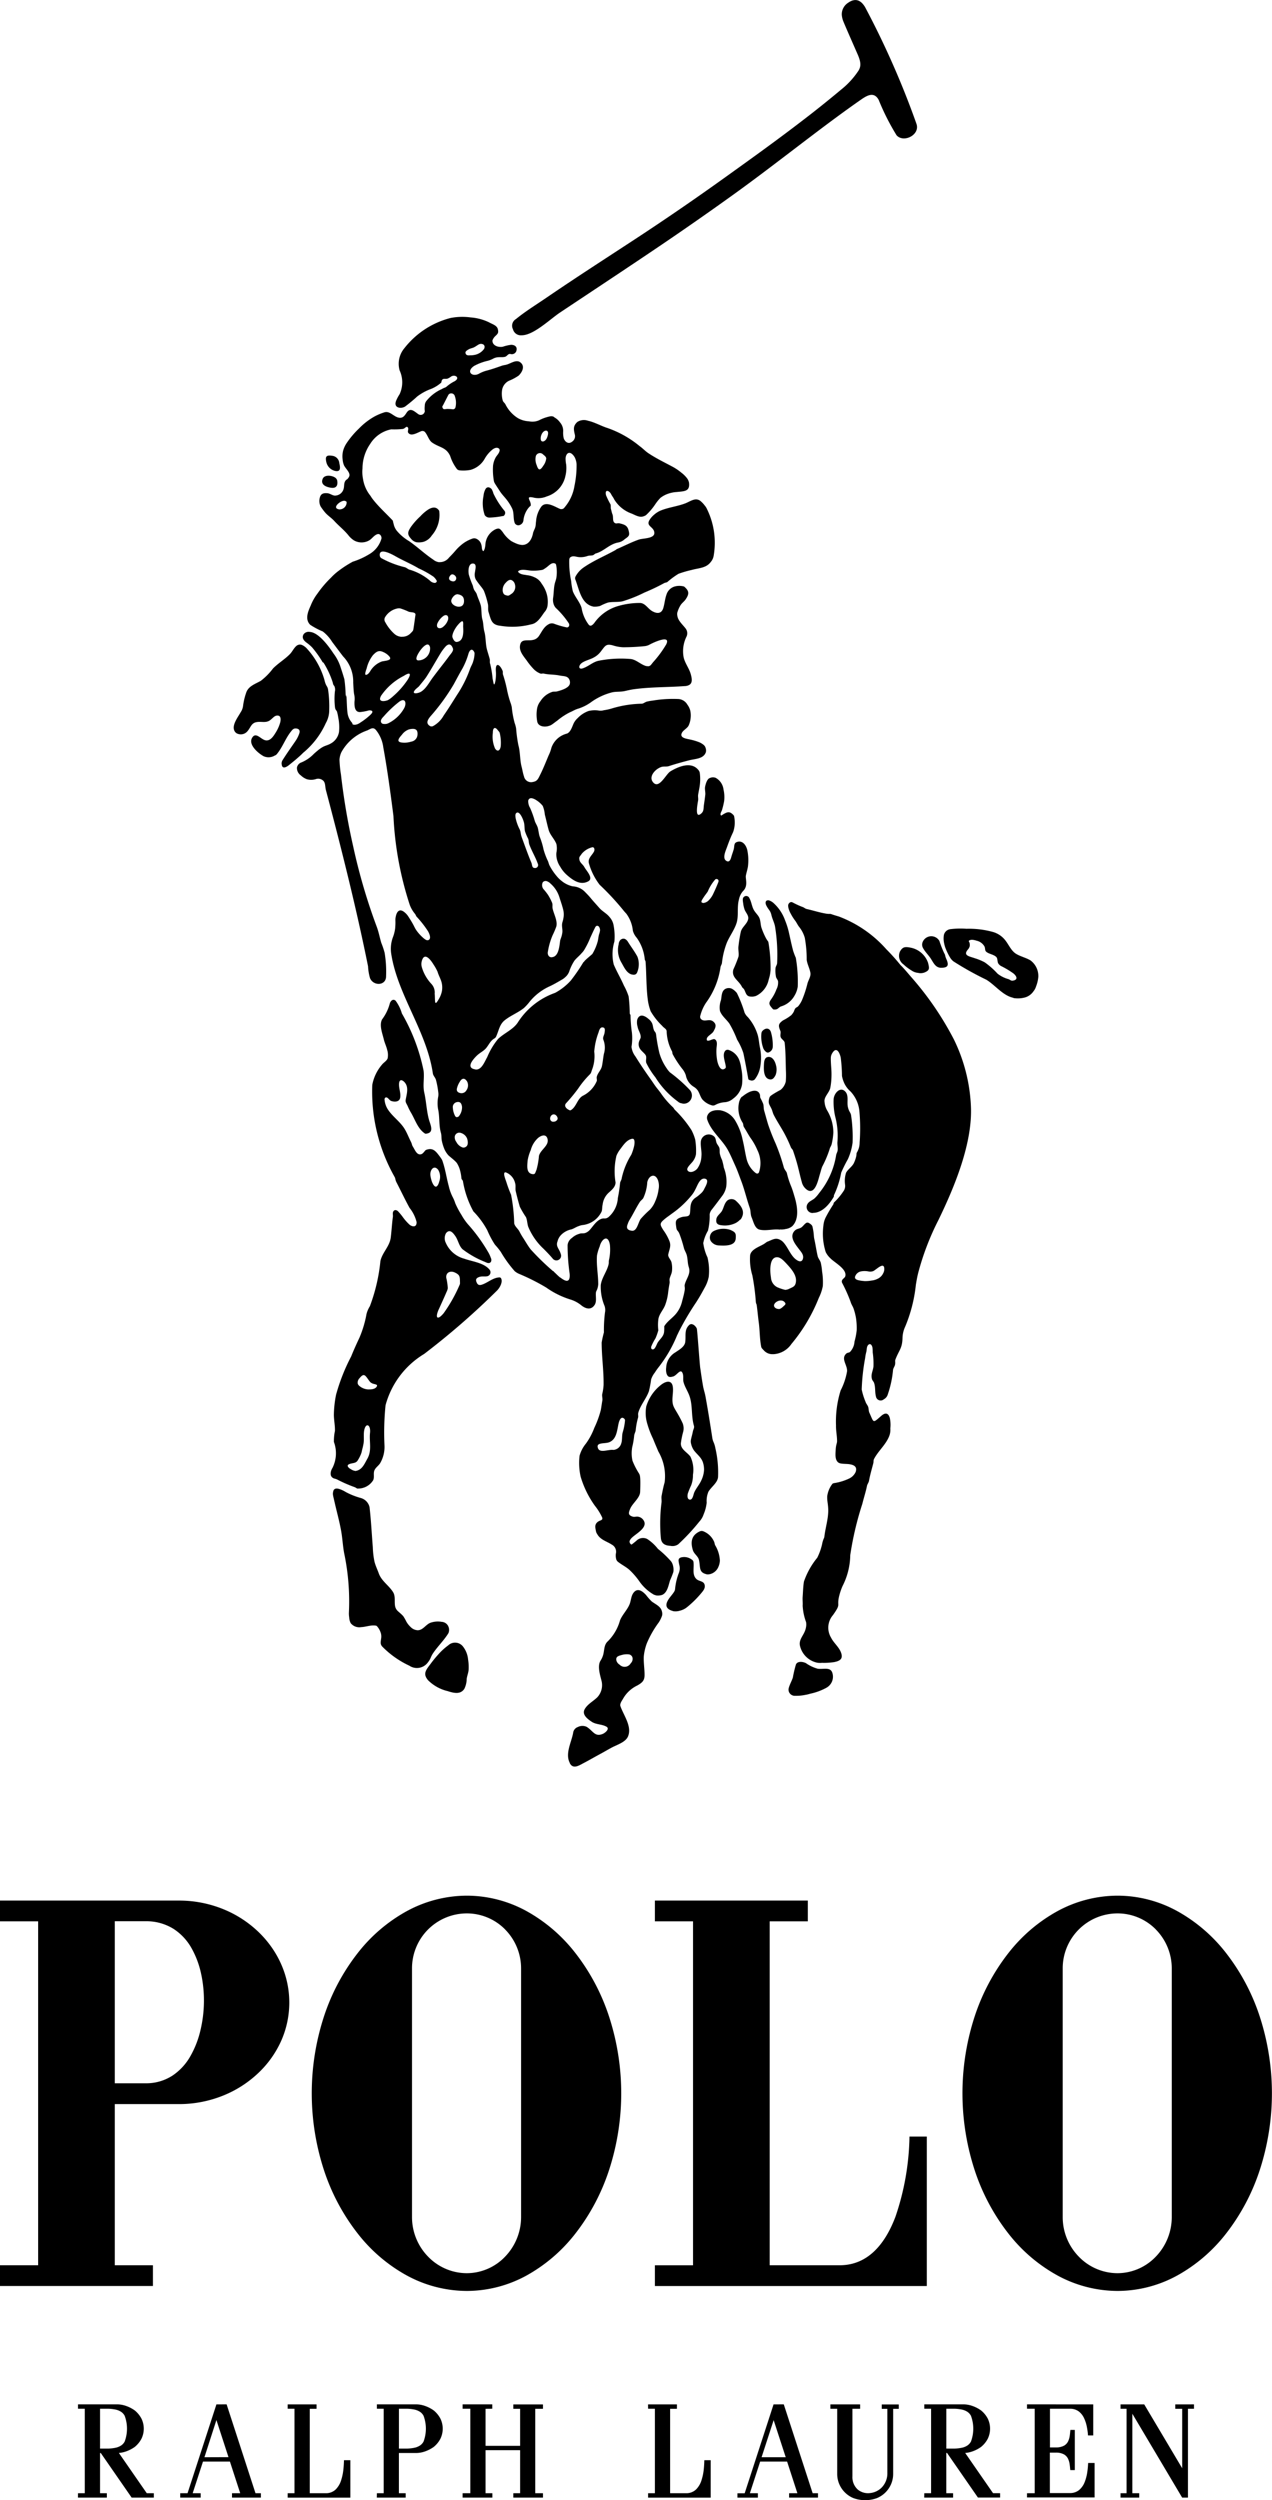 <svg id="Grupo_916" data-name="Grupo 916" xmlns="http://www.w3.org/2000/svg" xmlns:xlink="http://www.w3.org/1999/xlink" width="66.075" height="129.806" viewBox="0 0 66.075 129.806">
  <defs>
    <style>
      .cls-1 {
        fill: none;
      }

      .cls-2 {
        clip-path: url(#clip-path);
      }

      .cls-3 {
        fill-rule: evenodd;
      }
    </style>
    <clipPath id="clip-path">
      <rect id="Retângulo_297" data-name="Retângulo 297" class="cls-1" width="66.075" height="129.806"/>
    </clipPath>
  </defs>
  <path id="Caminho_639" data-name="Caminho 639" d="M215,454.989v.228h.359v3.088l-1.972-3.317h-1.23v.228h.313V459.6h-.313v.228h.971V459.6h-.359v-4.127l2.589,4.356h.3v-4.614h.313v-.228Z" transform="translate(-153.949 -330.154)"/>
  <g id="Grupo_915" data-name="Grupo 915">
    <g id="Grupo_914" data-name="Grupo 914" class="cls-2">
      <path id="Caminho_640" data-name="Caminho 640" class="cls-3" d="M14.768,459.6h.352v-4.386h-.352v-.228h2.039a1.426,1.426,0,0,1,.465.085,1.766,1.766,0,0,1,.447.233,1.376,1.376,0,0,1,.346.424,1.194,1.194,0,0,1,0,1.042,1.363,1.363,0,0,1-.346.424,1.751,1.751,0,0,1-.447.233,1.465,1.465,0,0,1-.381.082l0,0L18.34,459.6h.367v.228H17.555l-1.605-2.317h-.037V459.6h.353v.228h-1.5Zm1.145-4.386v2.069h.4a2.175,2.175,0,0,0,.4-.043.838.838,0,0,0,.291-.116.567.567,0,0,0,.189-.209,1.916,1.916,0,0,0,0-1.333.57.57,0,0,0-.189-.21.851.851,0,0,0-.291-.116,2.133,2.133,0,0,0-.4-.043Z" transform="translate(-10.716 -330.154)"/>
      <path id="Caminho_641" data-name="Caminho 641" class="cls-3" d="M174.993,459.6h.353v-4.386h-.353v-.228h2.04a1.422,1.422,0,0,1,.465.085,1.763,1.763,0,0,1,.447.233,1.369,1.369,0,0,1,.346.424,1.2,1.2,0,0,1,0,1.042,1.355,1.355,0,0,1-.346.424,1.748,1.748,0,0,1-.447.233,1.464,1.464,0,0,1-.381.082l0,0,1.447,2.088h.367v.228h-1.152l-1.605-2.317h-.038V459.6h.353v.228h-1.5Zm1.145-4.386v2.069h.4a2.176,2.176,0,0,0,.4-.043.838.838,0,0,0,.291-.116.567.567,0,0,0,.189-.209,1.92,1.92,0,0,0,0-1.333.569.569,0,0,0-.189-.21.851.851,0,0,0-.291-.116,2.134,2.134,0,0,0-.4-.043Z" transform="translate(-126.98 -330.154)"/>
      <path id="Caminho_642" data-name="Caminho 642" class="cls-3" d="M71.357,459.6h.353v-4.386h-.353v-.228H73.4a1.424,1.424,0,0,1,.465.085,1.773,1.773,0,0,1,.447.233,1.371,1.371,0,0,1,.345.424,1.194,1.194,0,0,1,0,1.042,1.358,1.358,0,0,1-.345.424,1.757,1.757,0,0,1-.447.233,1.426,1.426,0,0,1-.465.085H72.5V459.6h.353v.228h-1.5Zm1.145-4.386v2.069h.4a2.181,2.181,0,0,0,.4-.043.841.841,0,0,0,.291-.116.562.562,0,0,0,.189-.209,1.916,1.916,0,0,0,0-1.333.565.565,0,0,0-.189-.21.854.854,0,0,0-.291-.116,2.139,2.139,0,0,0-.4-.043Z" transform="translate(-51.779 -330.154)"/>
      <path id="Caminho_643" data-name="Caminho 643" class="cls-3" d="M122.692,454.989h1.5v.228h-.353V459.6h.829a.726.726,0,0,0,.523-.2,1.162,1.162,0,0,0,.28-.48,2.755,2.755,0,0,0,.116-.567c.02-.183.026-.35.03-.468h.329v1.945h-3.251V459.6h.353v-4.386h-.353Z" transform="translate(-89.029 -330.154)"/>
      <path id="Caminho_644" data-name="Caminho 644" class="cls-3" d="M54.467,454.989h1.5v.228h-.353V459.6h.829a.725.725,0,0,0,.523-.2,1.166,1.166,0,0,0,.28-.48,2.755,2.755,0,0,0,.116-.567c.02-.183.026-.35.03-.468h.33v1.945H54.467V459.6h.353v-4.386h-.353Z" transform="translate(-39.523 -330.154)"/>
      <path id="Caminho_645" data-name="Caminho 645" class="cls-3" d="M160.48,458.6v-3.381h.292v-.228h-.885v.228h.292v3.321a1.061,1.061,0,0,1-.283.753,1,1,0,0,1-.624.3.832.832,0,0,1-.624-.178.86.86,0,0,1-.284-.69v-3.509h.4v-.228H157.22v.228h.353V458.6a1.345,1.345,0,0,0,.107.526,1.367,1.367,0,0,0,.721.722,1.776,1.776,0,0,0,1.25,0,1.366,1.366,0,0,0,.722-.722,1.345,1.345,0,0,0,.107-.526" transform="translate(-114.084 -330.154)"/>
      <path id="Caminho_646" data-name="Caminho 646" class="cls-3" d="M197.891,454.989V456.6h-.271a3.57,3.57,0,0,0-.062-.454,1.862,1.862,0,0,0-.147-.45.922.922,0,0,0-.275-.345.741.741,0,0,0-.447-.137h-1.046v2.008h.31a.857.857,0,0,0,.418-.089.52.52,0,0,0,.214-.225.985.985,0,0,0,.086-.294c.015-.1.022-.2.034-.3h.229v2.086H196.7c-.011-.092-.018-.194-.034-.3a.98.98,0,0,0-.086-.294.519.519,0,0,0-.214-.225.85.85,0,0,0-.418-.089h-.31v2.1h1.046a.73.73,0,0,0,.485-.168,1.02,1.02,0,0,0,.28-.409,2.289,2.289,0,0,0,.133-.511c.026-.172.038-.338.045-.474h.335v1.789h-3.511V459.6h.4v-4.386h-.4v-.228Z" transform="translate(-141.102 -330.154)"/>
      <path id="Caminho_647" data-name="Caminho 647" class="cls-3" d="M88.792,455.217v1.922h1.795v-1.922h-.353v-.228h1.54v.228h-.4V459.6h.4v.228h-1.54V459.6h.353v-2.235H88.792V459.6h.353v.228H87.6V459.6H88v-4.386h-.4v-.228h1.54v.228Z" transform="translate(-63.569 -330.154)"/>
      <path id="Caminho_648" data-name="Caminho 648" class="cls-3" d="M141.492,454.989l-1.5,4.614h-.376v.228h1.062V459.6h-.416l.534-1.642h1.4l.534,1.642H142.3v.228h1.5V459.6h-.277l-1.5-4.614Zm-.622,2.743.627-1.927.627,1.927Z" transform="translate(-101.309 -330.154)"/>
      <path id="Caminho_649" data-name="Caminho 649" class="cls-3" d="M36,454.989,34.5,459.6H34.12v.228h1.063V459.6h-.416l.535-1.642h1.4l.534,1.642H36.81v.228h1.5V459.6H38.03l-1.5-4.614Zm-.622,2.743L36,455.8l.627,1.927Z" transform="translate(-24.758 -330.154)"/>
      <path id="Caminho_650" data-name="Caminho 650" class="cls-3" d="M59.189,17.408a.421.421,0,0,1-.444-.312.4.4,0,0,1,.155-.531c.489-.4,1.032-.732,1.556-1.09,1.526-1.043,3.082-2.043,4.629-3.056q2.37-1.553,4.673-3.206c1.368-.98,2.746-1.968,4.085-3,.654-.5,1.3-1.018,1.93-1.546a4.25,4.25,0,0,0,.921-1c.126-.208.142-.415-.041-.835-.245-.561-.582-1.32-.75-1.727a1.21,1.21,0,0,1-.078-.332.712.712,0,0,1,.332-.631c.392-.271.668-.119.876.224A44.644,44.644,0,0,1,79.7,6.417c.216.585-.663,1.02-1.029.607a12.272,12.272,0,0,1-.929-1.837c-.235-.434-.585-.247-.91-.02-.863.6-1.709,1.231-2.549,1.867-1.311.992-2.609,2-3.942,2.964q-2.289,1.649-4.642,3.224c-1.5,1.009-3.012,2.007-4.517,3.009-.508.338-1.371,1.184-1.993,1.177m6.972,65.414a.354.354,0,0,1-.15-.06,2.329,2.329,0,0,1-.689-.643,3.806,3.806,0,0,0-.537-.621c-.184-.16-.409-.266-.6-.421a.265.265,0,0,1-.082-.143.763.763,0,0,1-.014-.267.417.417,0,0,0-.211-.472c-.275-.178-.592-.248-.756-.544a.389.389,0,0,1-.069-.165c-.036-.185-.07-.328.077-.457.128-.112.3-.078.247-.246A2.991,2.991,0,0,0,63,78.178a5.041,5.041,0,0,1-.74-1.51,3.275,3.275,0,0,1-.057-1.083,1.714,1.714,0,0,1,.326-.629,3.388,3.388,0,0,0,.439-.818,5.088,5.088,0,0,0,.337-.92c.033-.163.051-.334.082-.5.021-.111-.026-.227-.006-.337a2.773,2.773,0,0,0,.071-.472c.011-.737-.1-1.472-.1-2.207a5.283,5.283,0,0,1,.117-.524,7.468,7.468,0,0,1,.054-1.025.675.675,0,0,0-.018-.344,2.573,2.573,0,0,1-.2-1.087c.049-.391.333-.719.411-1.1.013-.064,0-.131.014-.193a2.5,2.5,0,0,0,.052-.779c-.043-.325-.2-.468-.4-.224a.78.78,0,0,0-.131.286,2.36,2.36,0,0,0-.143.477c-.036.494.065.99.066,1.488a.907.907,0,0,1-.037.206c-.016.081-.076.15-.084.233-.02.207.05.454-.064.631-.168.261-.424.23-.676.04a1.662,1.662,0,0,0-.559-.31,4.445,4.445,0,0,1-1.284-.63,11.157,11.157,0,0,0-1.386-.7A.9.9,0,0,1,58.837,66a6.219,6.219,0,0,1-.723-1c-.194-.273-.277-.334-.325-.407a4.7,4.7,0,0,1-.377-.716,4.326,4.326,0,0,0-.723-.982,4.909,4.909,0,0,1-.544-1.576c-.018-.05-.068-.087-.078-.138a2.175,2.175,0,0,0-.1-.512,1.461,1.461,0,0,0-.136-.284c-.107-.143-.41-.358-.46-.424a1.289,1.289,0,0,1-.177-.273,2.336,2.336,0,0,1-.145-.461c-.029-.134-.008-.276-.046-.406-.115-.4-.058-.832-.15-1.243a1.794,1.794,0,0,1,0-.593.775.775,0,0,0,.008-.3,4.33,4.33,0,0,0-.116-.615c-.032-.122-.144-.217-.162-.34-.324-2.213-1.866-4.117-2.171-6.271a1.733,1.733,0,0,1,.112-.839,1.993,1.993,0,0,0,.1-.414c.037-.41-.007-.414.029-.6.043-.232.16-.44.4-.285a.91.91,0,0,1,.255.263c.333.511.293.536.423.723a2.21,2.21,0,0,0,.356.391c.083.07.178.147.264.111.142-.06.089-.262-.016-.454a5.4,5.4,0,0,0-.6-.766c-.033-.045-.045-.1-.081-.143a1.6,1.6,0,0,1-.274-.474,17.4,17.4,0,0,1-.844-4.608c-.156-1.22-.321-2.434-.527-3.559a1.8,1.8,0,0,0-.386-.908c-.155-.169-.265-.053-.458.03a2.43,2.43,0,0,0-1.332,1.125,1.074,1.074,0,0,0-.1.39,6.213,6.213,0,0,0,.077.774,34.454,34.454,0,0,0,.632,3.717,30.308,30.308,0,0,0,1.212,4.145c.119.31.162.58.252.879a4.179,4.179,0,0,1,.171.508,5.886,5.886,0,0,1,.076,1.214c.009.511-.665.528-.836.1a2.69,2.69,0,0,1-.1-.607c-.6-2.985-1.4-6.176-2.191-9.157-.048-.181-.011-.409-.178-.514a.379.379,0,0,0-.325-.057.8.8,0,0,1-.484.013.916.916,0,0,1-.316-.2.467.467,0,0,1-.2-.407.352.352,0,0,1,.243-.27,1.929,1.929,0,0,0,.636-.44c.069-.064.135-.119.207-.179a1.617,1.617,0,0,1,.269-.185c.125-.066.267-.095.389-.166A.845.845,0,0,0,49.709,38a2.5,2.5,0,0,0-.039-.74,2.57,2.57,0,0,0-.063-.3c-.027-.093-.085-.074-.109-.247a4.011,4.011,0,0,1-.006-.8.427.427,0,0,0-.014-.26c-.019-.084-.053-.013-.1-.235a4.53,4.53,0,0,0-.41-.907c-.107-.187-.085-.085-.114-.136a5.515,5.515,0,0,0-.543-.763,2.079,2.079,0,0,0-.3-.254c-.128-.1-.254-.239-.141-.429a.326.326,0,0,1,.322-.12c.488.029,1.04.835,1.232,1.123a2.357,2.357,0,0,1,.376.738c.094.282.139.429.188.6a7.332,7.332,0,0,1,.064.766c.036.337.024-.074.042.106s.022.663.06.9a.943.943,0,0,0,.22.471c.076.095-.024.106.157.118a.55.55,0,0,0,.273-.107,3.568,3.568,0,0,0,.516-.393c.064-.062.184-.174.083-.232a.284.284,0,0,0-.2,0,2.7,2.7,0,0,1-.391.07c-.289.019-.309-.3-.3-.545a1.074,1.074,0,0,0-.021-.392c-.022-.133-.035-.371-.045-.595a1.888,1.888,0,0,0-.525-1.357c-.193-.249-.378-.5-.569-.752a2.024,2.024,0,0,0-.489-.544,3.805,3.805,0,0,1-.652-.346c-.286-.288-.111-.691.031-1.008a2.584,2.584,0,0,1,.35-.617,5.581,5.581,0,0,1,.7-.821,2.9,2.9,0,0,1,.4-.358,5.569,5.569,0,0,1,.733-.472,3.838,3.838,0,0,0,.849-.385,1.367,1.367,0,0,0,.639-.813c.018-.123-.077-.271-.211-.23-.181.055-.284.251-.451.336a.792.792,0,0,1-.768-.014,1.179,1.179,0,0,1-.27-.242c-.221-.283-.514-.506-.758-.774-.143-.156-.33-.269-.467-.43a3.018,3.018,0,0,1-.233-.313.627.627,0,0,1-.047-.446c.053-.222.188-.261.4-.243.132.012.246.113.379.124a.471.471,0,0,0,.465-.368c.038-.16,0-.271.093-.408.054-.077.1-.042.187-.207.1-.2-.2-.422-.272-.609a.967.967,0,0,1-.063-.286,1.212,1.212,0,0,1,.024-.45,1.37,1.37,0,0,1,.174-.384,4.58,4.58,0,0,1,.649-.771,3.525,3.525,0,0,1,.819-.631,3,3,0,0,1,.494-.207.345.345,0,0,1,.184-.01c.207.052.359.242.568.283s.3-.086.41-.256c.192-.292.4-.069.6.069a.215.215,0,0,0,.337-.108c.026-.056-.018-.062.007-.325a.4.4,0,0,1,.083-.245,2.144,2.144,0,0,1,.812-.623c.119-.075.133-.049.225-.111a2.007,2.007,0,0,1,.366-.258c.414-.188.09-.422-.126-.272a.663.663,0,0,1-.187.106c-.086.025-.213-.022-.264.053-.069.1-.024.127-.064.16a1.853,1.853,0,0,1-.5.312,2.756,2.756,0,0,0-.739.4,7.952,7.952,0,0,1-.632.524c-.2.125-.639.086-.447-.339a2.12,2.12,0,0,1,.167-.306,1.471,1.471,0,0,0,0-1.233,1.259,1.259,0,0,1,.243-1.149,4.447,4.447,0,0,1,2.4-1.573,3.182,3.182,0,0,1,1.042-.03,2.645,2.645,0,0,1,.953.252c.173.1.419.159.465.363.041.181.008.226-.137.359a.568.568,0,0,0-.145.224c-.006.272.31.368.539.324a2.163,2.163,0,0,1,.43-.1c.183,0,.358.1.263.348a.248.248,0,0,1-.3.128c-.129-.021-.163.117-.277.147-.147.039-.307,0-.455.036-.171.038-.156.085-.424.167a2.81,2.81,0,0,0-.72.266c-.434.283-.138.587.224.421a1.748,1.748,0,0,1,.388-.165c.266-.066.557-.169.816-.26.127-.044.187-.027.344-.091.185-.075.427-.218.6-.1.278.186.14.5-.064.7a2.5,2.5,0,0,1-.489.264.621.621,0,0,0-.2.14.643.643,0,0,0-.172.333,1.331,1.331,0,0,0,.029.548c.02.085.1.129.142.207a1.78,1.78,0,0,0,.639.712,1.26,1.26,0,0,0,.584.171.874.874,0,0,0,.523-.052,2.135,2.135,0,0,1,.618-.213c.162.007.135.04.221.085a.9.9,0,0,1,.252.238.668.668,0,0,1,.164.451,1.33,1.33,0,0,0,.028.375c.077.206.26.318.441.17a.342.342,0,0,0,.139-.354c-.067-.28-.1-.457.126-.665a.629.629,0,0,1,.554-.064c.339.072.726.291,1.017.378a5.425,5.425,0,0,1,1.663.937c.167.117.3.269.474.381.417.275.86.485,1.3.724a2.743,2.743,0,0,1,.392.272,1.541,1.541,0,0,1,.267.253.578.578,0,0,1,.135.269c.058.465-.248.443-.639.486a1.651,1.651,0,0,0-.429.083,1.4,1.4,0,0,0-.415.22,2.375,2.375,0,0,0-.285.356,3.18,3.18,0,0,1-.467.543c-.272.169-.463.041-.741-.081a1.739,1.739,0,0,1-.91-.738c-.063-.131-.1-.153-.158-.267-.106-.206-.342-.276-.267.05a3.961,3.961,0,0,0,.234.476c.025.08,0,.171.025.251s.037.171.074.261c.063.152-.015.378.129.457.1.054.113-.014.266.022.238.057.381.114.443.354.069.265.033.3-.2.462a.671.671,0,0,1-.364.176c-.445.093-.715.447-1.136.565-.058.016-.095.075-.151.092-.089.027-.188.008-.275.038a1.064,1.064,0,0,1-.457.06c-.167-.017-.3-.09-.44.009-.056.039-.059.127-.059.194a4.828,4.828,0,0,0,.1,1.037,3.55,3.55,0,0,0,.088.536c.117.3.364.556.455.866a1.937,1.937,0,0,0,.377.876c.1.1.2,0,.283-.1a2.288,2.288,0,0,1,1.251-.882,4.047,4.047,0,0,1,1.125-.156c.265.01.4.285.614.415.267.16.511.155.6-.173.062-.216.08-.455.157-.67a.631.631,0,0,1,.416-.423.9.9,0,0,1,.411-.022c.1.015.106.03.176.1.2.2.144.365-.005.586-.077.114-.2.195-.269.31a1.535,1.535,0,0,0-.163.372.4.4,0,0,0,0,.165c.031.267.291.474.444.684a.412.412,0,0,1,.034.4,1.7,1.7,0,0,0-.146,1.1c.079.311.292.568.37.87.048.186.1.407-.06.528a.494.494,0,0,1-.26.074c-.879.065-1.764.043-2.637.163-.175.024-.328.063-.5.1-.22.046-.454.011-.67.072a3.216,3.216,0,0,0-1.021.475,2.362,2.362,0,0,1-.75.376c-.154.053-.238.115-.388.177a3.323,3.323,0,0,0-.639.419c-.313.228-.309.251-.5.3s-.482.017-.549-.215A1.853,1.853,0,0,1,60,36.773a.861.861,0,0,1,.173-.37,1.15,1.15,0,0,1,.617-.482c.081-.024.17,0,.251-.025.2-.052.577-.164.65-.366a.337.337,0,0,0-.013-.236c-.09-.214-.31-.179-.512-.222-.276-.058-.556-.039-.823-.1-.055-.013-.117.018-.169,0a.994.994,0,0,1-.385-.266,3.406,3.406,0,0,1-.322-.4c-.2-.275-.458-.55-.327-.9a.232.232,0,0,1,.175-.144c.152-.034.315,0,.467-.037a.478.478,0,0,0,.308-.2c.172-.252.262-.5.55-.637a.346.346,0,0,1,.219-.012,4.426,4.426,0,0,0,.687.2c.11,0,.15-.119.1-.213a4.41,4.41,0,0,0-.677-.8.556.556,0,0,1-.123-.236.735.735,0,0,1-.015-.291c.031-.212.032-.466.072-.677.026-.132.06-.2.091-.33a1.96,1.96,0,0,0,0-.658c-.006-.044-.022-.1-.063-.116-.179-.072-.309.108-.459.213-.169.119-.176.116-.252.128a2.436,2.436,0,0,1-.543.029c-.19-.015-.472-.091-.635.012-.03.018-.043.043-.012.076.118.123.284.117.447.151a1.124,1.124,0,0,1,.366.1.786.786,0,0,1,.393.342,1.691,1.691,0,0,1,.228.423,1.511,1.511,0,0,1,.083.661.645.645,0,0,1-.173.4c-.188.264-.369.578-.691.627a3.87,3.87,0,0,1-1.6.072c-.457-.048-.481-.31-.608-.717-.042-.134,0-.284-.034-.419a4.376,4.376,0,0,0-.2-.663c-.07-.159-.229-.3-.426-.6a.561.561,0,0,1-.046-.376c.024-.179.109-.452-.106-.456-.238-.005-.249.378-.213.569a4.234,4.234,0,0,0,.2.555c.026.076.03.126.059.2.038.1.129.177.159.28.06.2.143.35.2.555.059.22.025.522.087.741s.047.414.1.62c.09.319.055.651.148.978.048.169.084.276.132.45.023.085-.009.182.026.263a5,5,0,0,1,.125.763c.045.191.069.508.148.117a2.191,2.191,0,0,0,.021-.522c-.023-.48.216-.32.35,0,.026.062,0,.137.023.2a6.941,6.941,0,0,1,.2.747,5.187,5.187,0,0,0,.181.688,1.6,1.6,0,0,1,.073.249,4.951,4.951,0,0,0,.152.834,1.415,1.415,0,0,1,.075.285,7.356,7.356,0,0,0,.117.86c.1.35.075.776.168,1.122.042.158.068.344.124.5a.375.375,0,0,0,.463.287c.234-.041.274-.17.383-.387.159-.319.291-.655.43-.986a1.977,1.977,0,0,0,.147-.4,1.142,1.142,0,0,1,.784-.732c.2-.052.286-.34.364-.519a.91.91,0,0,1,.216-.291,1.474,1.474,0,0,1,.56-.368,1.364,1.364,0,0,1,.519-.027.629.629,0,0,0,.284-.015,2.723,2.723,0,0,0,.44-.1,5.693,5.693,0,0,1,1.539-.238c.092-.015.167-.09.259-.11a2.311,2.311,0,0,1,.3-.052,6.323,6.323,0,0,1,1.322-.082.577.577,0,0,1,.476.292.885.885,0,0,1,.148.3,1.177,1.177,0,0,1,.021.4,1.2,1.2,0,0,1-.1.378c-.083.175-.324.254-.374.441-.062.229.3.254.481.3a2.854,2.854,0,0,1,.465.144.9.9,0,0,1,.221.143.31.31,0,0,1,.086.146.381.381,0,0,1,.012.219c-.123.353-.555.337-.883.423-.348.091-.7.187-1.043.3-.126.039-.268,0-.394.045-.3.1-.655.481-.437.773.316.424.674-.4.914-.546.392-.238,1.068-.537,1.446-.083a.316.316,0,0,1,.08.152,2.421,2.421,0,0,1,0,.665c-.023.168-.056.305-.083.473-.016.095.012.193,0,.289s-.2.964.128.717c.182-.137.14-.26.173-.484.025-.17.049-.335.069-.509.017-.14-.036-.283-.01-.42s.1-.4.234-.45a.406.406,0,0,1,.316-.016.8.8,0,0,1,.408.609,1.751,1.751,0,0,1,.032.6,3.931,3.931,0,0,1-.1.426c-.019.1-.131.226-.07.311.024.033.078-.025.113-.046.2-.118.327-.178.506,0a.2.2,0,0,1,.071.1,1.686,1.686,0,0,1,.025.46,1.382,1.382,0,0,1-.057.291c-.029.118-.1.177-.34.848-.068.19-.244.559-.053.7.151.113.229-.014.273-.176.04-.145.082-.248.124-.392.06-.2-.013-.365.224-.413.266-.055.432.2.487.436a2.583,2.583,0,0,1,.041.783c-.014.182-.084.364-.116.547-.027.16.128.527-.139.789a.9.9,0,0,0-.215.424c-.12.427-.008.857-.129,1.242-.116.365-.365.682-.511,1.037A4.128,4.128,0,0,0,69.6,50c-.01.072-.06.136-.074.209a4.105,4.105,0,0,1-.753,1.853,2.18,2.18,0,0,0-.292.655.2.2,0,0,0,.008.164c.17.224.438-.016.648.148s.132.324.024.52c-.082.15-.361.247-.351.418.008.135.185.032.295,0,.043-.014.1-.032.138,0,.142.1.084.307.074.471a2.648,2.648,0,0,0,.032.6c.034.2.172.643.43.423a.1.1,0,0,0,.021-.086c-.026-.255-.219-.659,0-.846a.189.189,0,0,1,.171-.009.893.893,0,0,1,.552.589,1.957,1.957,0,0,1,.078.345,2.723,2.723,0,0,1,.044.843,1.126,1.126,0,0,1-.455.736.818.818,0,0,1-.2.132.8.8,0,0,1-.226.06,1.2,1.2,0,0,0-.521.148.225.225,0,0,1-.184.01,1.025,1.025,0,0,1-.475-.3c-.11-.14-.145-.327-.245-.473a.678.678,0,0,0-.2-.182.893.893,0,0,1-.415-.6,1.041,1.041,0,0,0-.2-.353,5.128,5.128,0,0,1-.483-.742c-.022-.044-.013-.1-.032-.143a2.355,2.355,0,0,1-.28-1.015c.01-.156-.138-.191-.236-.317a3.464,3.464,0,0,1-.593-.75,2.653,2.653,0,0,1-.152-.605c-.085-.651-.066-1.312-.115-1.966,0-.046-.038-.086-.043-.13a2.281,2.281,0,0,0-.417-1.118.946.946,0,0,1-.2-.364,1.788,1.788,0,0,0-.342-.89,2.608,2.608,0,0,1-.174-.2,13.949,13.949,0,0,0-1.211-1.3,3.271,3.271,0,0,1-.549-1.087.35.35,0,0,1-.01-.2c.046-.172.184-.278.266-.435.058-.112.009-.269-.123-.215a1.038,1.038,0,0,0-.506.321c-.112.162-.148.168-.133.291.023.187.174.249.263.41.109.2.5.584.192.743-.4.208-.772-.05-1.083-.319A1.636,1.636,0,0,1,61.2,45a1.131,1.131,0,0,1-.148-.3A1.058,1.058,0,0,1,61,44.273a1.085,1.085,0,0,0,0-.454c-.1-.261-.321-.455-.4-.724-.072-.248-.133-.546-.2-.8a1.557,1.557,0,0,0-.109-.454,1.316,1.316,0,0,0-.3-.274c-.174-.122-.4-.206-.454,0a.672.672,0,0,0,.1.385,5.054,5.054,0,0,1,.232.64c.034.136.128.252.165.388.044.162.05.331.11.487a3.9,3.9,0,0,1,.19.64,3.8,3.8,0,0,0,.2.544c.058.107.059.175.109.282a2.935,2.935,0,0,0,.364.544,1.6,1.6,0,0,0,.264.26,1.377,1.377,0,0,0,.58.282.944.944,0,0,1,.619.273c.116.119.213.215.319.344.136.166.288.327.429.489.171.2.39.291.549.494a.856.856,0,0,1,.2.4,3.073,3.073,0,0,1,.046.867,2.265,2.265,0,0,0-.034,1.189c.155.372.368.722.527,1.091a3.221,3.221,0,0,1,.246.564,7.913,7.913,0,0,1,.059.887c0,.033.037.06.041.094a6.826,6.826,0,0,0,.071.9,2.782,2.782,0,0,1-.021.741,1,1,0,0,0,.205.5c.247.4.514.795.787,1.177.091.127.181.267.274.395.052.072.182.222.28.366a4.34,4.34,0,0,0,.609.7c.039.038.06.095.1.134a5.887,5.887,0,0,1,.859,1.048,2.381,2.381,0,0,1,.195.494,3.489,3.489,0,0,1,.04.759.827.827,0,0,1-.128.322c-.086.153-.418.392-.3.534s.368.044.495-.106a1.158,1.158,0,0,0,.215-.636c.028-.259-.055-.522-.029-.78A.415.415,0,0,1,69.187,59c.1.087.087.206.131.328.033.095.116.171.147.269s.005.209.028.311a1.508,1.508,0,0,0,.113.319,3.175,3.175,0,0,1,.093.4,2.021,2.021,0,0,1,.124.983,1.116,1.116,0,0,1-.194.458c-.181.242-.363.486-.548.722a.517.517,0,0,0-.12.261,3.1,3.1,0,0,1-.088.846,2.032,2.032,0,0,0-.244.643,2.548,2.548,0,0,0,.18.656c.008.033.037.06.041.094a2.894,2.894,0,0,1,.064,1,1.836,1.836,0,0,1-.176.5c-.268.494-.316.567-.477.824a14.715,14.715,0,0,0-.894,1.514c-.038.079-.059.126-.1.207a6.919,6.919,0,0,1-.948,1.638,3.293,3.293,0,0,0-.207.293,1.116,1.116,0,0,0-.191.353,5.489,5.489,0,0,1-.113.607c-.135.387-.445.729-.554,1.124-.023.081.01.171-.011.253a3.63,3.63,0,0,0-.122.644c-.009.1-.072.192-.081.293a4.042,4.042,0,0,1-.081.509,1.236,1.236,0,0,0-.037.207,1.775,1.775,0,0,0,.031.584,3.786,3.786,0,0,0,.335.655c.044.087.095.095.063.962-.012.32-.395.583-.519.881-.094.228-.108.328.138.406.084.026.176-.013.264,0a.409.409,0,0,1,.29.182c.249.366-.34.672-.578.888-.065.059-.163.164-.143.257a.22.22,0,0,0,.072.111.041.041,0,0,0,.047,0c.082-.06.155-.123.226-.179a.486.486,0,0,1,.57-.1,2.32,2.32,0,0,1,.556.512,5.366,5.366,0,0,1,.685.652.618.618,0,0,1,.1.223.826.826,0,0,1,.017.327,4.536,4.536,0,0,1-.17.43c-.086.27-.138.636-.409.758a.7.7,0,0,1-.337.025M76.979,66.51a1.839,1.839,0,0,1-.221-.028c-.125-.019-.278-.065-.242-.2a.4.4,0,0,1,.291-.269,1.024,1.024,0,0,1,.409,0A.5.5,0,0,0,77.445,66c.163-.062.587-.535.589-.109a.467.467,0,0,1-.06.22.589.589,0,0,1-.222.247.906.906,0,0,1-.39.128,1.692,1.692,0,0,1-.383.026M53.7,35.778c.064-.065.146-.12.176-.161.053-.072.284-.34.371-.475.256-.4.486-.813.733-1.221a2.42,2.42,0,0,1,.261-.351c.121-.131.285-.189.385.1.041.119-.1.267-.175.364-.32.438-.453.584-.874,1.148-.181.243-.364.606-.64.749-.153.079-.525.138-.237-.156m4.77-4.85c-.174-.031-.225-.067-.26-.238a.545.545,0,0,1,.166-.438c.071-.077.168-.167.281-.136a.317.317,0,0,1,.187.22.443.443,0,0,1-.2.514c-.053.038-.114.088-.178.077M50.694,77.288c-.069,0-.122-.065-.187-.081a7.415,7.415,0,0,1-.911-.4c-.13-.053-.143-.028-.227-.09-.16-.119-.09-.364,0-.505a1.694,1.694,0,0,0,.074-1.348,2.567,2.567,0,0,1,.054-.572c.008-.281-.054-.559-.056-.839a5.7,5.7,0,0,1,.114-1.04,10,10,0,0,1,.785-1.989c.131-.327.28-.654.43-.973a5.671,5.671,0,0,0,.368-1.234,1.464,1.464,0,0,1,.174-.4,9.21,9.21,0,0,0,.547-2.347c.1-.449.479-.752.537-1.219.046-.367.061-.71.111-1.076.01-.071-.013-.146,0-.216.03-.152.169-.171.272-.065a3.3,3.3,0,0,1,.232.279,2.62,2.62,0,0,0,.368.418c.148.113.373.139.358-.148a1.915,1.915,0,0,0-.363-.729c-.238-.43-.447-.878-.673-1.314-.086-.165-.043-.185-.112-.307a9,9,0,0,1-1.153-4.765,2.24,2.24,0,0,1,.5-1.047c.087-.118.3-.228.306-.378a.9.9,0,0,0-.033-.4c-.042-.182-.129-.351-.172-.532-.075-.318-.252-.751-.089-1.048a2.4,2.4,0,0,0,.389-.788c.028-.143.168-.315.314-.175a2.075,2.075,0,0,1,.324.659A9.84,9.84,0,0,1,54.1,55.58c.051.377-.048.767.036,1.141.106.472.119.944.243,1.406.066.245.274.638-.074.72-.121.029-.13.007-.163-.017-.353-.246-.493-.733-.71-1.086a3.018,3.018,0,0,1-.161-.326c-.053-.113-.12-.19-.1-.311.046-.28.154-.588,0-.841-.1-.162-.3-.287-.339-.052-.039.256.1.522.054.779-.038.21-.261.23-.455.172-.11-.033-.163-.176-.265-.19-.052-.008-.1.057-.093.109a1.113,1.113,0,0,0,.158.493c.239.384.647.647.883,1.033.126.206.215.443.324.659.074.146.043.161.113.272.106.168.207.463.443.379.09-.032.189-.2.227-.214.293-.113.449-.012.628.216.234.3.22.313.257.425.134.407.193.834.306,1.246a2.391,2.391,0,0,0,.2.555,2,2,0,0,1,.138.33,4.273,4.273,0,0,0,.32.6,2.981,2.981,0,0,0,.328.477,8.69,8.69,0,0,1,1.047,1.435,1.57,1.57,0,0,1,.149.317.234.234,0,0,1,.009.2c-.07.109-.181.074-.292.019a4.943,4.943,0,0,1-1.184-.665c-.19-.176-.226-.467-.374-.68-.138-.2-.3-.381-.486-.155a.533.533,0,0,0-.012.5,1.455,1.455,0,0,0,.954.823c.429.154,1.024.209,1.32.572a.212.212,0,0,1-.106.338c-.133.033-.278-.007-.407.033s-.223.1-.176.243c.056.167.136.217.3.16.3-.1.581-.371.91-.373a.094.094,0,0,1,.078.049c.1.2-.076.5-.216.638a38.829,38.829,0,0,1-3.78,3.286,4.467,4.467,0,0,0-2.006,2.662,14.047,14.047,0,0,0-.055,2.1,1.675,1.675,0,0,1-.231.919c-.088.131-.227.215-.29.359-.073.166.012.365-.071.523a.914.914,0,0,1-.788.426m24.131,9.046a1.068,1.068,0,0,1-.253,0,1.164,1.164,0,0,1-.921-.906c-.049-.271.148-.472.251-.714a.985.985,0,0,0,.071-.244.729.729,0,0,0,0-.249,2.921,2.921,0,0,1-.177-.848c.011-.156-.012-.313,0-.469.019-.263.024-.523.066-.785a4,4,0,0,1,.691-1.238,3.039,3.039,0,0,0,.272-.8c.063-.228.094-.219.1-.306.051-.435.188-.859.2-1.3.007-.345-.067-.523-.053-.791a1.336,1.336,0,0,1,.239-.6c.043-.057.049-.063.115-.077a2.821,2.821,0,0,0,.785-.239.7.7,0,0,0,.334-.332c.1-.271-.07-.366-.285-.406s-.5,0-.62-.1c-.174-.142-.139-.432-.129-.644.012-.28.072-.338.072-.46,0-.273-.062-.543-.055-.815a5.424,5.424,0,0,1,.241-1.817,3.445,3.445,0,0,0,.333-.991c.026-.328-.342-.661-.032-.929.051-.045.14-.035.189-.083a.848.848,0,0,0,.23-.535,3.526,3.526,0,0,0,.114-.584,3.571,3.571,0,0,0-.032-.607,3.031,3.031,0,0,0-.123-.5c-.043-.134-.118-.219-.164-.376a7.969,7.969,0,0,0-.436-.975.171.171,0,0,1-.007-.136c.041-.088.149-.133.169-.213.1-.375-.567-.71-.777-.935a1.105,1.105,0,0,1-.239-.318,3.153,3.153,0,0,1-.121-1.368,1.16,1.16,0,0,1,.122-.439,7.507,7.507,0,0,1,.386-.658c.022-.034.019-.083.045-.113a3.354,3.354,0,0,0,.517-.626.476.476,0,0,0,.056-.3,1.379,1.379,0,0,1,.052-.617c.1-.184.3-.3.4-.49a1.733,1.733,0,0,0,.126-.355c.03-.131,0-.139.037-.207a.994.994,0,0,0,.141-.512,10,10,0,0,0-.015-1.664,1.74,1.74,0,0,0-.451-.984,1.321,1.321,0,0,1-.308-.387,1.6,1.6,0,0,1-.143-.426,7.972,7.972,0,0,0-.066-.959c-.061-.265-.227-.6-.452-.2a.477.477,0,0,0-.061.219c-.007.3.04.592.035.888a3.7,3.7,0,0,1-.061.665c-.052.259-.342.475-.3.733a1.031,1.031,0,0,0,.145.461,2.235,2.235,0,0,1,.312,1.13,3.367,3.367,0,0,1-.088.606c-.02.091-.089.167-.106.258a5.6,5.6,0,0,1-.385.91c-.054.138-.079.261-.123.4-.075.239-.229,1.057-.64.818a.69.69,0,0,1-.3-.431c-.1-.353-.169-.707-.272-1.056-.056-.191-.11-.356-.173-.544-.038-.115-.08-.094-.132-.222a6.975,6.975,0,0,0-.351-.739c-.167-.3-.372-.61-.53-.922-.049-.1-.067-.209-.112-.307-.093-.2-.176-.267-.134-.478.035-.178.07-.175.146-.238a5.039,5.039,0,0,1,.458-.268.778.778,0,0,0,.272-.441,4.568,4.568,0,0,0,.005-.578c-.014-.474-.012-.951-.063-1.424-.013-.119-.171-.186-.209-.3s.025-.224-.017-.324c-.119-.283-.1-.369.145-.545a2.3,2.3,0,0,0,.425-.269c.177-.2.128-.234.206-.347.037-.053.112-.067.154-.117a1.407,1.407,0,0,0,.189-.3,5.614,5.614,0,0,0,.291-.882c.052-.185.185-.366.151-.558-.041-.227-.16-.436-.191-.663a6.233,6.233,0,0,0-.1-1.15,1.612,1.612,0,0,0-.281-.55c-.084-.1-.134-.222-.21-.326a2.478,2.478,0,0,1-.234-.366,1.187,1.187,0,0,1-.126-.313c-.021-.126-.026-.191.072-.274a.141.141,0,0,1,.138-.01,4.51,4.51,0,0,0,.518.238c.079.022.142.091.223.108.328.073.653.18.986.237.2.035.21,0,.3.032.147.052.245.078.391.123a6.231,6.231,0,0,1,2.461,1.7,10.317,10.317,0,0,1,.719.8c.05.062.068.046.52.582a16.1,16.1,0,0,1,2.266,3.292,8.737,8.737,0,0,1,.885,3.428c.108,1.936-.85,4.236-1.688,5.959a13.645,13.645,0,0,0-1.056,2.771c-.055.231-.073.351-.113.583a7.651,7.651,0,0,1-.558,2.182,1.481,1.481,0,0,0-.137.6c-.015.526-.181.613-.363,1.09-.04.1,0,.111-.022.266-.016.1-.092.183-.106.283a5.356,5.356,0,0,1-.271,1.267.419.419,0,0,1-.214.264.246.246,0,0,1-.4-.137c-.067-.238-.019-.481-.1-.717-.023-.069-.085-.119-.106-.187-.077-.246.042-.415.073-.657a4.056,4.056,0,0,0-.039-.744,1.953,1.953,0,0,0-.013-.247c-.025-.133-.121-.251-.229-.126-.075.087-.062.222-.086.335a2.272,2.272,0,0,0-.065.34,10.819,10.819,0,0,0-.178,1.629,3.467,3.467,0,0,0,.2.639c.027.092.1.165.134.257s.021.213.065.309c.242.532.162.559.615.164.155-.135.349-.219.445.105a1.639,1.639,0,0,1,.028.544.907.907,0,0,1-.073.437c-.179.422-.54.722-.758,1.122-.067.123-.024.137-.058.268-.076.293-.164.59-.218.889-.016.1-.087.175-.106.27-.059.3-.167.626-.24.927a16.51,16.51,0,0,0-.629,2.667,3.637,3.637,0,0,1-.4,1.605,3.211,3.211,0,0,0-.16.457c-.175.656.122.4-.338,1.052a1,1,0,0,0-.1,1.168c.13.264.381.46.5.731.148.349,0,.477-.348.543a3.905,3.905,0,0,1-.588.038M72.272,70.306a.594.594,0,0,1-.5-.2c-.086-.09-.12-.12-.133-.186-.083-.417-.069-.835-.126-1.256-.041-.3-.065-.6-.107-.9-.011-.075-.036-.069-.046-.175a11.472,11.472,0,0,0-.181-1.376,2.861,2.861,0,0,1-.115-1.043c.048-.291.423-.42.672-.558.161-.089.146-.117.257-.158.218-.081.384-.206.612-.092a.592.592,0,0,1,.16.111c.272.275.4.744.728.952.154.1.285.086.32-.1s-.1-.325-.215-.476c-.16-.214-.433-.535-.309-.82a.423.423,0,0,1,.149-.179c.081-.056.191-.06.274-.114.1-.065.162-.177.263-.241a.13.13,0,0,1,.124-.007c.089.048.185.111.207.21.093.437.047.445.1.668.062.285.1.562.165.845.028.126.131.227.163.352A2.917,2.917,0,0,1,74.8,66a3.515,3.515,0,0,1,.04.771,2.3,2.3,0,0,1-.208.613,8.732,8.732,0,0,1-1.423,2.394,1.213,1.213,0,0,1-.942.531m.618-3.34a2.336,2.336,0,0,1-.419-.141.6.6,0,0,1-.319-.492c-.047-.277-.1-.977.249-1.056.214-.048.4.164.548.319.235.255.542.585.5.945-.029.244-.139.27-.357.371a.492.492,0,0,1-.2.054m-.345.992c-.155,0-.31-.131-.2-.283.122-.168.442-.243.553-.011.015.031-.011.074-.038.1-.094.08-.191.2-.314.2m1.781-4.989a.31.31,0,0,1-.259-.5c.087-.12.245-.167.355-.268a1.784,1.784,0,0,0,.23-.268,4.134,4.134,0,0,0,.88-1.956c.012-.093.073-.176.082-.269.015-.148-.028-.3-.011-.444a3.89,3.89,0,0,0-.117-1.3,3.378,3.378,0,0,1-.083-.889c.01-.32.349-.7.615-.4.185.212.063.529.128.8s.145.263.168.448a7.631,7.631,0,0,1,.074,1.395,3.069,3.069,0,0,1-.243.855,7.184,7.184,0,0,0-.348.7,4.715,4.715,0,0,1-.372,1.162c-.016.028,0,.069-.019.1-.226.389-.608.835-1.08.826m-1.709.872c-.354-.046-.714.08-1.059,0-.254-.058-.32-.419-.413-.634-.069-.16-.041-.335-.1-.5-.158-.454-.264-.922-.433-1.372-.109-.287-.206-.57-.334-.848-.114-.251-.22-.506-.352-.751-.3-.566-.869-.973-1.082-1.591a.323.323,0,0,1-.01-.192c.089-.292.425-.337.688-.307a1.127,1.127,0,0,1,.781.554,3.168,3.168,0,0,1,.377.99c.085.34.125.671.21,1.011a1.331,1.331,0,0,0,.435.677c.078.065.149.08.2-.01a1.515,1.515,0,0,0-.081-1.153,3.244,3.244,0,0,0-.371-.654c-.115-.178-.217-.368-.33-.548-.039-.063-.025-.148-.06-.213a1.392,1.392,0,0,1-.179-1.121c.087-.243.131-.227.181-.266a1.668,1.668,0,0,1,.329-.212c.205-.093.461-.131.553.109.024.063.007.139.035.2a2.737,2.737,0,0,1,.149.317c.023.106.012.218.041.323.07.244.133.48.206.722a10.554,10.554,0,0,0,.389.99,10.132,10.132,0,0,1,.427,1.24c.033.125.145.23.16.3a4.28,4.28,0,0,0,.23.709c.08.206.111.325.173.532.143.481.255,1.151-.128,1.524a.694.694,0,0,1-.344.142.826.826,0,0,1-.287.021m-3.006-.214c-.237-.016-.336-.1-.3-.323.027-.175.2-.272.291-.424.1-.181.123-.4.283-.543a.349.349,0,0,1,.421,0c.249.22.488.511.345.844-.07.164-.1.146-.127.171a.855.855,0,0,1-.219.161,1.272,1.272,0,0,1-.692.116m-.174,1.043a.527.527,0,0,1-.417-.229.354.354,0,0,1-.038-.266.362.362,0,0,1,.214-.263,1.122,1.122,0,0,1,.839-.048c.261.117.305.166.278.46-.036.393-.579.359-.876.346m15.3-12.857c-.543-.109-.949-.666-1.409-.941a16.15,16.15,0,0,1-1.7-.948.706.706,0,0,1-.182-.209,2.824,2.824,0,0,1-.215-.434A1.31,1.31,0,0,1,81.148,49a1.146,1.146,0,0,1-.023-.435.391.391,0,0,1,.336-.323,4.28,4.28,0,0,1,.839-.021,4.65,4.65,0,0,1,1.385.168,1.248,1.248,0,0,1,.614.406c.195.235.318.568.582.728.234.141.512.2.745.339a1.01,1.01,0,0,1,.409.853,1.772,1.772,0,0,1-.118.5.736.736,0,0,1-.132.25.811.811,0,0,1-.407.311,1.418,1.418,0,0,1-.637.041m-.047-.9c-.073.01-.137-.053-.2-.078a1.62,1.62,0,0,1-.577-.286,4.209,4.209,0,0,0-.666-.589,2.844,2.844,0,0,0-.516-.213c-.277-.1-.628-.134-.36-.451a.416.416,0,0,0,.094-.167.438.438,0,0,0-.01-.188c-.01-.047-.062-.078-.022-.108.1-.078.263-.037.4.006a.616.616,0,0,1,.407.31c.046.132,0,.206.114.284.145.1.344.119.477.235.1.084.057.232.116.345a.418.418,0,0,0,.133.131,4.589,4.589,0,0,1,.668.4c.168.145.238.327-.049.368m-3.715-.67c-.281,0-.385-.229-.524-.452-.129-.206-.318-.374-.428-.591a.35.35,0,0,1-.015-.28.484.484,0,0,1,.874-.07,5.63,5.63,0,0,0,.249.634c.071.111.033.128.114.309.149.333.071.45-.27.449M64.932,50.6c-.287-.07-.412-.382-.558-.631a1.3,1.3,0,0,1-.154-.413,1.261,1.261,0,0,1,.014-.526.376.376,0,0,1,.093-.232c.154-.123.291-.056.39.1.159.256.354.51.494.776a1.1,1.1,0,0,1-.017.815c-.048.114-.142.136-.262.107m2.614,6.692a.37.37,0,0,1-.239-.1,4.475,4.475,0,0,1-1.164-1.254,4.142,4.142,0,0,1-.471-.742c-.054-.163.052-.3-.057-.44s-.276-.235-.325-.418a.446.446,0,0,1-.01-.2c.026-.138.105-.218.1-.294,0-.192-.13-.342-.16-.529a.763.763,0,0,1-.02-.375c.117-.326.385-.21.586-.033a.609.609,0,0,1,.194.245c.04.111.044.234.091.344.038.089.08.073.107.211a8.853,8.853,0,0,0,.171.965,2.7,2.7,0,0,0,.381.8,1.31,1.31,0,0,0,.167.208,7.756,7.756,0,0,1,1.021.9.43.43,0,0,1-.15.7.44.44,0,0,1-.228.019m3.531-1.208c-.078-.023-.1-.034-.108-.1-.077-.438-.157-.868-.25-1.31a3.231,3.231,0,0,0-.326-.7,5.564,5.564,0,0,0-.4-.832c-.158-.224-.4-.4-.491-.66a1.116,1.116,0,0,1,.054-.559c.043-.235.026-.5.262-.6a.383.383,0,0,1,.308.01.836.836,0,0,1,.208.166.286.286,0,0,1,.058.075,6.434,6.434,0,0,1,.39,1,.73.73,0,0,0,.171.233,2.534,2.534,0,0,1,.517.946c.052.2.064.386.1.584a2.6,2.6,0,0,1,.038.964,1.464,1.464,0,0,1-.3.741.222.222,0,0,1-.228.043m.85-1.452a.485.485,0,0,1-.167-.188,1.742,1.742,0,0,1-.108-.786.224.224,0,0,1,.067-.15c.182-.176.378-.129.436.1a2.415,2.415,0,0,1,.088.744.318.318,0,0,1-.17.265.146.146,0,0,1-.145.015m.134,1.4c-.3-.072-.291-.511-.277-.781.008-.157.034-.348.2-.376.223-.038.367.182.425.427a.815.815,0,0,1-.021.512c-.083.157-.164.258-.329.218m.242-3.62a.124.124,0,0,1-.071-.046c-.164-.189-.233-.271-.063-.5a2.17,2.17,0,0,0,.264-.5.756.756,0,0,0,.086-.422c-.016-.085-.092-.151-.108-.235a1.691,1.691,0,0,1-.024-.447c.007-.089.076-.167.083-.257a9.074,9.074,0,0,0-.1-1.855c-.03-.231-.152-.435-.2-.663a.793.793,0,0,0-.056-.153c-.027-.058-.085-.125-.133-.2-.079-.123-.166-.281-.063-.374a.168.168,0,0,1,.15-.01.677.677,0,0,1,.24.153,2.21,2.21,0,0,1,.576.879,3.959,3.959,0,0,1,.2.638c.072.317.134.623.218.939a3.62,3.62,0,0,0,.139.365,7.27,7.27,0,0,1,.1,1.5,1.246,1.246,0,0,1-.169.468,1.18,1.18,0,0,1-.695.555c-.1.037-.145.116-.221.144a.327.327,0,0,1-.156.016m-1.214-.669c-.222-.016-.232-.184-.327-.367-.028-.053-.089-.084-.116-.138-.171-.347-.561-.482-.445-.906a7.123,7.123,0,0,0,.266-.663c.031-.182-.027-.37,0-.553a7.3,7.3,0,0,1,.118-.728c.056-.254.336-.416.385-.67.035-.179-.11-.313-.182-.48a1.551,1.551,0,0,1-.078-.338c-.019-.122-.046-.267.035-.33a.176.176,0,0,1,.287.062c.108.188.123.412.224.6s.252.288.314.477c.052.16.041.329.1.488a3.7,3.7,0,0,0,.219.505c.092.17.119.158.132.221a8,8,0,0,1,.112,1.441,1.967,1.967,0,0,1-.095.486,1.22,1.22,0,0,1-.656.856.608.608,0,0,1-.288.035M79.8,50.511a.69.69,0,0,1-.344-.119,2.46,2.46,0,0,1-.427-.323.54.54,0,0,1-.182-.666c.141-.252.271-.257.56-.2a1.2,1.2,0,0,1,.9.787c.07.287.093.384-.182.5a.575.575,0,0,1-.325.024M66.9,80.257c-.266-.018-.446-.118-.473-.407a8.524,8.524,0,0,1,.035-1.845c.013-.116-.017-.235.005-.349.046-.235.089-.463.156-.693a2.533,2.533,0,0,0-.325-1.6c-.094-.223-.186-.433-.275-.659a4.656,4.656,0,0,1-.306-.8,1.9,1.9,0,0,1-.047-.891,2.251,2.251,0,0,1,.787-1.129c.234-.177.539-.252.591.119.046.328-.087.668.028.984.073.2.247.4.48.9a.721.721,0,0,1,.035.435,4.33,4.33,0,0,0-.124.608c-.016.318.311.455.493.692a1.6,1.6,0,0,1,.134.947,1.477,1.477,0,0,1-.092.546,4.312,4.312,0,0,0-.177.434c-.023.122-.027.28.092.308.167.038.195-.263.249-.381.1-.219.267-.4.364-.62a1.421,1.421,0,0,0,.14-.537,1.2,1.2,0,0,0-.057-.39c-.09-.269-.294-.4-.466-.625A.958.958,0,0,1,68,74.97a.466.466,0,0,1-.011-.22c.032-.155.07-.269.1-.426.02-.112.088-.19.056-.3-.151-.523-.056-1.064-.238-1.563-.087-.238-.233-.451-.3-.694-.038-.135,0-.285-.034-.419-.1-.363-.306.058-.5.115s-.288.041-.353-.154a.827.827,0,0,1-.016-.315.961.961,0,0,1,.47-.776c.2-.137.486-.29.519-.539.047-.347-.061-.625.2-.881.134-.133.325.018.4.176.027.055.15,1.881.181,2.059.022.132.064.479.146.942.031.175.092.346.124.522.131.717.243,1.426.354,2.146.037.242.1.227.161.545a5.6,5.6,0,0,1,.139,1.5c-.026.3-.344.5-.5.76a1.234,1.234,0,0,0-.091.57,2.134,2.134,0,0,1-.16.609,1.007,1.007,0,0,1-.223.375,10.584,10.584,0,0,1-1.095,1.177.525.525,0,0,1-.418.077m1.882,1.476c-.4-.1-.306-.339-.383-.724-.041-.21-.252-.318-.316-.513-.14-.437-.078-.794.362-.99a.233.233,0,0,1,.16-.008,1.018,1.018,0,0,1,.573.54c.03.058.029.129.058.189a1.7,1.7,0,0,1,.246.8.9.9,0,0,1-.08.331.632.632,0,0,1-.393.359.489.489,0,0,1-.228.019m-1.74,1.908c-.268-.073-.421-.222-.287-.5.092-.192.248-.331.357-.511a.325.325,0,0,0,.043-.123,3.055,3.055,0,0,1,.2-.852.659.659,0,0,0,.013-.43c-.03-.179-.08-.3.082-.362a.643.643,0,0,1,.561.1.187.187,0,0,1,.1.125c.043.317-.083.663.149.888.144.139.381.094.431.308.041.172-.071.306-.183.437a5.2,5.2,0,0,1-.72.711.937.937,0,0,1-.377.19.778.778,0,0,1-.361.026m-13.678,2.84a4.8,4.8,0,0,1-1.4-.974c-.149-.138-.11-.259-.084-.456a.644.644,0,0,0-.014-.26.942.942,0,0,0-.193-.356c-.029-.033-.035-.049-.2-.052-.209,0-.427.08-.632.087a.569.569,0,0,1-.546-.209.743.743,0,0,1-.076-.3,1.252,1.252,0,0,1-.014-.268,12.138,12.138,0,0,0-.245-3.05c-.073-.384-.089-.775-.157-1.158-.091-.512-.229-1-.344-1.509-.088-.388-.106-.4-.066-.565.035-.141.157-.154.291-.119a1.486,1.486,0,0,1,.357.164,3.793,3.793,0,0,0,.774.308.642.642,0,0,1,.461.474c.08.692.114,1.389.17,2.084a4.316,4.316,0,0,0,.088.753c.057.218.148.4.225.613.143.392.517.613.736.959.145.23.057.492.112.752a.484.484,0,0,0,.084.178c.058.081.22.188.342.331a2.665,2.665,0,0,1,.157.279,1.147,1.147,0,0,0,.218.275.549.549,0,0,0,.367.17c.273,0,.41-.28.65-.383a1.16,1.16,0,0,1,.6-.053.4.4,0,0,1,.354.26.435.435,0,0,1-.006.329c-.216.35-.515.643-.754.978-.194.271-.132.312-.31.536a.706.706,0,0,1-.954.181m2.014,1.32a2.144,2.144,0,0,1-1.052-.572c-.271-.322-.13-.511.113-.827a5.954,5.954,0,0,1,.406-.5,3.214,3.214,0,0,1,.527-.484.519.519,0,0,1,.768.061,1.275,1.275,0,0,1,.264.672,2.455,2.455,0,0,1,.028.531c-.011.161-.078.314-.1.474a1.21,1.21,0,0,1-.121.516c-.2.309-.543.22-.837.132M61.7,91.537c-.257-.486.077-1.064.17-1.564a.366.366,0,0,1,.241-.306.523.523,0,0,1,.463-.01c.335.208.424.544.843.362.125-.054.37-.263.185-.37-.232-.134-.541-.106-.765-.255s-.531-.376-.36-.666c.153-.259.425-.391.642-.6a.923.923,0,0,0,.234-.828c-.072-.3-.241-.793-.058-1.082a1.1,1.1,0,0,0,.15-.358c.052-.243.038-.477.229-.648a2.452,2.452,0,0,0,.63-1.081c.121-.3.379-.544.5-.844.081-.207.072-.432.215-.607.206-.252.45-.071.635.128a3.112,3.112,0,0,0,.3.34c.2.15.466.252.526.508a.448.448,0,0,1,.012.219,1.536,1.536,0,0,1-.175.361,5.218,5.218,0,0,0-.616,1.076A2.667,2.667,0,0,0,65.54,86c-.016.323.043.647.04.972,0,.286-.125.395-.384.541a1.663,1.663,0,0,0-.72.662c-.071.129-.2.282-.145.422.171.478.6,1.034.393,1.549-.119.3-.561.437-.826.574-.189.1-.388.219-.573.319-.3.161-.593.332-.894.49-.261.137-.56.344-.735.013m2.58-5.118a.379.379,0,0,1-.154-.193c-.05-.2.06-.249.254-.3a.97.97,0,0,1,.375-.039.229.229,0,0,1,.21.221.321.321,0,0,1-.1.244.364.364,0,0,1-.584.065M73.4,88.045a.328.328,0,0,1-.318-.2.315.315,0,0,1-.011-.207c.05-.187.153-.357.212-.54a6.472,6.472,0,0,1,.157-.67c.071-.191.347-.165.521-.08a2.009,2.009,0,0,0,.617.292c.313.039.665-.11.762.229a.653.653,0,0,1-.313.757,3.033,3.033,0,0,1-.838.309,1.872,1.872,0,0,1-.261.062,2.3,2.3,0,0,1-.528.047M54.545,61.382a1.612,1.612,0,0,1-.084-.322c-.056-.282.167-.62.4-.322a.705.705,0,0,1,.058.593c-.071.275-.207.434-.373.051m.344,6.6c.14-.31.283-.621.417-.934a.491.491,0,0,0,.051-.171,2.882,2.882,0,0,0-.076-.522c-.041-.292.213-.4.453-.283.271.128.25.229.258.534a.2.2,0,0,1-.019.1,7.758,7.758,0,0,1-.83,1.475c-.326.39-.458.252-.255-.2m-4.34,8.387a.529.529,0,0,1-.217-.084c-.134-.07-.259-.2-.092-.268.189-.075.34-.028.444-.2a1.813,1.813,0,0,0,.193-.4c.045-.216.057-.214.1-.438s0-.461.033-.68c.073-.466.358-.348.309.1s.106.9-.134,1.33c-.164.29-.278.6-.632.645m.7-4.234a.77.77,0,0,1-.507-.2.244.244,0,0,1-.069-.119.333.333,0,0,1,.1-.268c.226-.28.291-.152.472.1.108.152.128.14.2.179.052.028.254.04.235.114-.04.165-.275.2-.427.19m-4.53-32.468a.331.331,0,0,1,.049-.2c.371-.584.676-.978.756-1.132a1.657,1.657,0,0,0,.116-.264c.031-.1.024-.218-.138-.245s-.216.053-.3.158c-.263.328-.411.745-.663,1.082-.1.138-.116.133-.186.167a.623.623,0,0,1-.57.029c-.294-.16-.8-.6-.6-.95s.463.1.722.128c.232.027.386-.21.5-.395a2,2,0,0,0,.247-.558c.029-.141.027-.31-.109-.333-.2-.033-.285.157-.464.265-.2.118-.422.033-.646.07-.3.049-.309.274-.5.489a.448.448,0,0,1-.472.127.3.3,0,0,1-.194-.162c-.146-.295.184-.709.321-.958a.763.763,0,0,0,.128-.333,3.32,3.32,0,0,1,.178-.731c.131-.309.454-.409.744-.573a3.339,3.339,0,0,0,.634-.641c.271-.274.606-.471.875-.744.126-.127.2-.307.339-.427a.281.281,0,0,1,.323-.033.758.758,0,0,1,.2.146,4.086,4.086,0,0,1,.93,1.637c.092.4.167.3.2.567a6.045,6.045,0,0,1,.053,1,1.372,1.372,0,0,1-.18.695,4.259,4.259,0,0,1-1.141,1.509c-.064.046-.048.064-.443.4-.084.072-.209.169-.306.25-.135.111-.383.266-.4-.044m10.79-12.791a.283.283,0,0,1-.243-.13,1.865,1.865,0,0,1-.064-.986.935.935,0,0,1,.1-.354c.079-.149.223-.119.323-.007a.831.831,0,0,1,.092.224,4.165,4.165,0,0,0,.582.909.183.183,0,0,1,.008.186c-.045.085-.069.075-.107.079a4.34,4.34,0,0,1-.694.08M49.5,24.449a.608.608,0,0,1-.453-.468c-.065-.3.021-.365.328-.314a.416.416,0,0,1,.348.371c.063.277.067.475-.224.411m-.194.876c-.266-.035-.578-.161-.441-.472.093-.21.442-.176.62-.071a.266.266,0,0,1,.13.164c.046.247-.039.415-.309.379m4.443,2.832a.5.5,0,0,1-.3-.188c-.214-.232-.166-.363-.009-.606a3.472,3.472,0,0,1,.492-.555,2.141,2.141,0,0,1,.424-.361c.167-.1.362-.148.5,0,.064.069.061.078.064.128a1.614,1.614,0,0,1-.39,1.224.8.8,0,0,1-.421.329.955.955,0,0,1-.361.026M62.951,31.5c-.655-.111-.758-.867-.958-1.391a.2.2,0,0,1-.006-.162,1.335,1.335,0,0,1,.42-.479c.52-.361,1.109-.6,1.663-.909.024-.013.042-.039.068-.05.379-.161.752-.357,1.141-.493.241-.084.9-.037.8-.419-.066-.258-.425-.29-.245-.594a1.1,1.1,0,0,1,.235-.273,1.257,1.257,0,0,1,.331-.216c.42-.174.877-.219,1.3-.381.257-.1.513-.313.768-.134a1.345,1.345,0,0,1,.243.254.658.658,0,0,1,.105.163,3.972,3.972,0,0,1,.356,2.426.664.664,0,0,1-.152.335c-.242.322-.612.309-.99.414a5.641,5.641,0,0,0-.687.2,4.211,4.211,0,0,0-.579.427c-.049.032-.115.029-.165.057a10.465,10.465,0,0,1-1.02.487,7.071,7.071,0,0,1-1.142.457c-.246.054-.506.016-.754.064a2.748,2.748,0,0,0-.412.178,1,1,0,0,1-.324.036M56.479,18.453c-.107,0-.177-.019-.2-.122-.023-.087.091-.152.178-.2s.195-.06.267-.1c.19-.094.277-.234.467-.154a.148.148,0,0,1,.08.118.213.213,0,0,1-.053.153.784.784,0,0,1-.4.263,1.16,1.16,0,0,1-.336.037M54.916,29.191a.6.6,0,0,1-.313-.136c-.438-.291-.824-.662-1.257-.961a2.478,2.478,0,0,1-.638-.539.863.863,0,0,1-.166-.367c-.041-.128-.02-.139-.059-.18-.33-.35-.707-.688-1-1.063-.116-.146-.119-.182-.18-.253a1.832,1.832,0,0,1-.346-.814,1.9,1.9,0,0,1-.029-.555,2.248,2.248,0,0,1,.4-1.275,1.66,1.66,0,0,1,1.093-.757,4.239,4.239,0,0,0,.6-.02c.124-.019.188-.184.267-.072.051.073-.033.192.015.266.143.218.471,0,.674-.077a.179.179,0,0,1,.215.066c.127.159.187.412.359.528.391.265.717.233.932.691a2.238,2.238,0,0,0,.355.685.23.23,0,0,0,.15.065,1.955,1.955,0,0,0,.56-.029,1.226,1.226,0,0,0,.736-.59,1.66,1.66,0,0,1,.4-.468c.1-.074.227-.126.325-.052.069.052.043.142.007.216-.045.094-.137.182-.174.259a1.14,1.14,0,0,0-.133.425,3.347,3.347,0,0,0,.04.764c.023.127.04.126.318.56.11.171.264.317.385.482a2.484,2.484,0,0,1,.238.387c.128.244.051.534.15.786a.207.207,0,0,0,.271.09.289.289,0,0,0,.178-.246,1.248,1.248,0,0,1,.238-.607c.116-.146.142-.131.143-.159A.5.5,0,0,0,59.613,26c-.079-.182-.072-.227.239-.157a1.088,1.088,0,0,0,.648-.069,1.41,1.41,0,0,0,.972-1.077,1.722,1.722,0,0,0,.037-.58,1.471,1.471,0,0,1-.031-.34c.028-.24.189-.365.375-.167a.6.6,0,0,1,.134.213.957.957,0,0,1,.062.274,5.155,5.155,0,0,1-.111,1.137,2.253,2.253,0,0,1-.51,1.106.2.2,0,0,1-.262.072c-.274-.116-.7-.4-.943-.116a1.47,1.47,0,0,0-.278.766c-.016.094-.013.185-.033.278-.026.119-.1.223-.126.343-.059.312-.231.613-.564.611a.906.906,0,0,1-.317-.08,2.124,2.124,0,0,1-.258-.128,1.691,1.691,0,0,1-.433-.458c-.133-.162-.168-.232-.367-.152a.932.932,0,0,0-.505.612c-.033.1-.024.221-.05.328a.5.5,0,0,1-.068.185.032.032,0,0,1-.044,0c-.071-.1-.041-.213-.08-.323a.455.455,0,0,0-.289-.318.273.273,0,0,0-.188.01,1.793,1.793,0,0,0-.563.321c-.293.247-.26.282-.636.657a.606.606,0,0,1-.506.238m.688-7.937a2.091,2.091,0,0,0-.286-.016c-.138.009-.2.05-.243-.094-.011-.043.028-.084.048-.123.269-.522.265-.529.3-.555a.191.191,0,0,1,.3.108,1.027,1.027,0,0,1,.031.587.136.136,0,0,1-.157.093m4.25,23.816c-.131-.027-.1-.172-.155-.291-.175-.411-.318-.831-.475-1.25-.094-.252-.048-.266-.12-.451a2.372,2.372,0,0,1-.217-.6c-.01-.1-.031-.215.044-.268.1-.069.2.064.266.186a1.46,1.46,0,0,1,.13.339c.027.142.017.289.047.43a2.667,2.667,0,0,0,.165.388c.037.1.027.21.064.309.124.333.319.652.437.987a.155.155,0,0,1-.186.217M57.8,38.829a1.523,1.523,0,0,1-.1-.787.5.5,0,0,1,.023-.174c.058-.128.151-.061.222.029.043.054.1.108.112.158a2.208,2.208,0,0,1,.053.677c-.031.258-.187.331-.312.1M68.62,46.88c-.03-.006-.07-.014-.082-.043-.022-.053.049-.154.113-.252.082-.126.19-.253.218-.31a2.277,2.277,0,0,1,.37-.6.1.1,0,0,1,.133-.024c.06.041.063.087.037.156-.062.162-.152.371-.247.569a1.19,1.19,0,0,1-.274.393.449.449,0,0,1-.183.1.21.21,0,0,1-.085.012M54.451,37.705c-.243-.135-.155-.317.008-.514a10.67,10.67,0,0,0,1.206-1.657c.149-.272.293-.549.45-.817a3.809,3.809,0,0,0,.321-.789c.093-.267.231-.24.312-.035a1.369,1.369,0,0,1-.064.424c-.041.165-.129.281-.181.443a6.157,6.157,0,0,1-.673,1.332c-.221.35-.443.71-.68,1.049a1.416,1.416,0,0,1-.54.549.182.182,0,0,1-.156.016m-1.531.838c-.251-.05-.077-.252.055-.4a.758.758,0,0,1,.376-.278c.275-.059.459-.026.431.286a.383.383,0,0,1-.324.353,1.161,1.161,0,0,1-.538.04m-.82-.955c-.063,0-.143,0-.183-.05-.1-.121.021-.254.114-.349a5.761,5.761,0,0,1,.811-.765c.33-.226.377.117.244.349a1.908,1.908,0,0,1-.818.775.394.394,0,0,1-.168.04m-.216-1.458a3.153,3.153,0,0,1,1.189-1.042c.3-.194.412-.149.207.189a4.22,4.22,0,0,1-.77.874,1.448,1.448,0,0,1-.269.2c-.2.075-.525.1-.357-.217M51.145,34.7a1.8,1.8,0,0,1,.325-.683c.171-.18.3-.274.53-.166a.871.871,0,0,1,.328.238c.167.217-.245.209-.41.26a1.178,1.178,0,0,0-.581.486.7.7,0,0,1-.117.151c-.255.192-.112-.178-.075-.285m1.822-1.638a.6.6,0,0,1-.4-.169,2.252,2.252,0,0,1-.456-.59.242.242,0,0,1-.013-.255A.971.971,0,0,1,52.7,31.6a.465.465,0,0,1,.2-.01,3.711,3.711,0,0,1,.43.17c.129.043.374.009.349.17-.036.239-.061.452-.1.691-.015.106-.013.123-.133.238a.591.591,0,0,1-.474.2m.859,1.23c-.215-.01-.039-.311.044-.44.1-.163.466-.617.562-.244a.621.621,0,0,1-.606.684m1-1.949A.967.967,0,0,1,55.106,32c.158-.129.315-.056.268.169a.764.764,0,0,1-.254.372c-.18.154-.407.072-.292-.2M55.9,31.5c-.19-.016-.433-.181-.34-.393.055-.127.194-.278.332-.251.206.042.307.134.31.341s-.112.319-.3.3m-.072,1.832c-.111.013-.185-.122-.224-.227-.053-.145.113-.467.284-.665.338-.392.258-.056.268.123.018.314.014.728-.328.769m-.238-3.15c-.179-.037-.224-.168-.09-.316.112-.124.327.052.292.187a.155.155,0,0,1-.2.13m-.921.085a.392.392,0,0,1-.252-.128,2.884,2.884,0,0,0-1.037-.557c-.094-.022-.166-.105-.259-.131a4.9,4.9,0,0,1-1.221-.471.184.184,0,0,1-.078-.138c-.045-.459.722-.011.838.054.384.216.8.388,1.175.612a5.19,5.19,0,0,1,.767.428.728.728,0,0,1,.177.217c.027.052-.052.124-.109.113m-4.952-3.816c-.438-.063.1-.5.291-.444.093.029.089.055.092.084a.367.367,0,0,1-.383.359m15.966,8.141c-.292-.069-.53-.338-.827-.373a5.948,5.948,0,0,0-1.639.086c-.323.054-.564.316-.88.407-.1.029-.174-.021-.147-.12.058-.212.387-.292.575-.372a1.383,1.383,0,0,0,.3-.158,1.162,1.162,0,0,0,.266-.27c.211-.273.251-.368.589-.283a2.036,2.036,0,0,0,.535.1c.383,0,.766-.02,1.147-.06a.688.688,0,0,0,.249-.086c.17-.092,1.117-.539.848,0a5.68,5.68,0,0,1-.685.928c-.119.15-.159.235-.331.194M59.973,24.142a.772.772,0,0,1-.049-.423.224.224,0,0,1,.392-.117c.065.052.156.116.156.207a.782.782,0,0,1-.153.373c-.193.306-.266.2-.346-.04m.212-1.418a.6.6,0,0,1,.045-.167.4.4,0,0,1,.108-.15c.124-.1.273-.057.221.171a.738.738,0,0,1-.071.2c-.1.182-.332.222-.3-.053M54.676,51.613a.655.655,0,0,0-.178-.539,2.15,2.15,0,0,1-.491-.87.609.609,0,0,1,.064-.458c.149-.214.387.068.547.331a2.556,2.556,0,0,1,.21.377c.053.185.144.333.2.519a1.074,1.074,0,0,1,.026.483,1.294,1.294,0,0,1-.148.393c-.248.437-.2.164-.225-.236M66.006,70.059c-.074,0-.1-.065-.075-.155a2.747,2.747,0,0,1,.218-.421,2.885,2.885,0,0,0,.146-.416,2.28,2.28,0,0,1,0-.553c.032-.294.273-.509.367-.789a2.747,2.747,0,0,0,.138-.573c.021-.191.047-.343.08-.533.013-.071-.013-.146,0-.216.028-.138.107-.264.123-.4a1.363,1.363,0,0,0-.024-.465c-.032-.136-.2-.279-.167-.415.056-.266.159-.428.061-.685a2.636,2.636,0,0,0-.319-.573c-.18-.289-.2-.345.057-.562.124-.106.261-.194.39-.294a4.927,4.927,0,0,0,.988-.907,1.476,1.476,0,0,0,.222-.335c.116-.21.231-.6.484-.573s.1.322-.006.516a.7.7,0,0,1-.184.254c-.26.239-.293.2-.407.338-.166.2-.126.44-.159.684-.03.224-.249.145-.438.207-.342.112-.32.221-.267.572.021.139.085.114.16.3a6.592,6.592,0,0,1,.231.733c.036.134.122.253.153.389.059.258.027.366.105.62.1.325-.121.56-.207.857-.041.14.021.148-.017.362s-.086.369-.138.573a1.554,1.554,0,0,1-.306.608c-.187.228-.467.4-.613.655a2.259,2.259,0,0,1-.008.3c-.029.218-.184.333-.311.512-.074.1-.145.39-.272.384M64.924,63.9c-.292-.035-.285-.19-.216-.357a1.075,1.075,0,0,1,.086-.194c.191-.308.344-.639.539-.942.048-.075.131-.125.179-.2a2.262,2.262,0,0,0,.209-.829c.076-.348.411-.5.561-.09a.922.922,0,0,1,.025.472,2.173,2.173,0,0,1-.174.613,1.35,1.35,0,0,1-.278.436,5.1,5.1,0,0,0-.48.482c-.133.2-.191.641-.452.609M61.2,66.333c-.11-.087-.211-.195-.315-.29-.013-.012-.016-.03-.029-.039s-.016,0-.021,0a13.026,13.026,0,0,1-1.171-1.137c-.137-.177-.247-.37-.366-.558a3.621,3.621,0,0,1-.214-.364c-.076-.153-.243-.264-.275-.431a8.994,8.994,0,0,0-.162-1.482,6.482,6.482,0,0,1-.238-.637c-.026-.1-.24-.574-.031-.524a.781.781,0,0,1,.478.557c.046.137,0,.291.035.431.068.289.128.517.21.795a4.734,4.734,0,0,0,.317.537c.071.156.064.349.123.51a3.268,3.268,0,0,0,.792,1.135c.5.5.468.529.545.57a.243.243,0,0,0,.349-.3c-.075-.276-.273-.383-.167-.657a.7.7,0,0,1,.181-.328,1.027,1.027,0,0,1,.536-.292c.127-.039.237-.121.364-.164a1.063,1.063,0,0,1,.189-.058,1.249,1.249,0,0,0,1.017-.7c.043-.111.022-.238.054-.352a.994.994,0,0,1,.321-.636c.161-.143.35-.3.351-.53a3.5,3.5,0,0,1,.047-1.386,1.5,1.5,0,0,1,.178-.313c.177-.23.348-.512.638-.566.145-.027.139.212.1.387a2.583,2.583,0,0,1-.145.441,3.843,3.843,0,0,0-.5,1.231c-.008.085-.075.159-.083.245-.027.27-.062.508-.116.776a1.413,1.413,0,0,1-.492.992c-.173.119-.212.024-.38.092-.261.106-.413.382-.6.584a.577.577,0,0,1-.223.145c-.1.033-.205,0-.3.04a.939.939,0,0,0-.388.215.522.522,0,0,0-.227.367,10.431,10.431,0,0,0,.107,1.489c.035.41-.128.483-.482.2M59.754,60.96c-.319-.054-.272-.406-.249-.7a2.271,2.271,0,0,1,.164-.55,1.284,1.284,0,0,1,.392-.639c.19-.147.416-.193.48.064.087.35-.371.554-.447.881a3.7,3.7,0,0,1-.13.728c-.068.148-.06.24-.21.214m-3.6-1.374a.575.575,0,0,1-.353-.3.391.391,0,0,1-.081-.271.239.239,0,0,1,.322-.191.5.5,0,0,1,.32.289c.042.132.076.348-.065.432a.215.215,0,0,1-.144.039m4.667-1.34a.165.165,0,0,1-.143-.132.237.237,0,0,1,.065-.2.168.168,0,0,1,.243,0c.06.054.116.165.048.244a.229.229,0,0,1-.212.083m.883-.588c-.108-.038-.256-.138-.249-.266a.181.181,0,0,1,.045-.1,8.752,8.752,0,0,0,.631-.765,4.833,4.833,0,0,1,.609-.74c.075-.071.08-.167.12-.26a1.987,1.987,0,0,0,.107-.92,3.529,3.529,0,0,1,.225-1c.025-.1.079-.259.187-.257.157,0,.149.111.126.268s-.11.237-.065.373a1.112,1.112,0,0,1,.027.736c-.041.218-.055.416-.1.631s-.225.357-.271.567c-.015.071.024.148,0,.216a1.517,1.517,0,0,1-.735.766c-.275.166-.317.541-.585.726a.089.089,0,0,1-.072.023m-5.675-.891c-.168-.032-.215-.118-.2-.224a1.082,1.082,0,0,1,.145-.354c.118-.216.265-.229.392-.021a.443.443,0,0,1-.039.451.292.292,0,0,1-.294.148m-.2,1.249a.118.118,0,0,1-.095-.066,1.039,1.039,0,0,1-.116-.416.264.264,0,0,1,.195-.3c.188-.047.258.065.282.244a.743.743,0,0,1-.149.467.144.144,0,0,1-.117.066m.952-2.479c-.333-.05-.283-.259-.138-.463a1.916,1.916,0,0,1,.23-.259c.124-.119.284-.2.41-.316.147-.137.222-.331.366-.471.123-.119.168-.086.223-.21.14-.311.171-.616.441-.832.306-.246.694-.39,1-.638a2.63,2.63,0,0,0,.3-.332,2.868,2.868,0,0,1,1-.776c.223-.1.428-.221.643-.347a.847.847,0,0,0,.187-.131.728.728,0,0,0,.218-.3,2.42,2.42,0,0,1,.271-.567c.112-.143.261-.254.376-.393a.941.941,0,0,0,.168-.225,4.165,4.165,0,0,0,.283-.581c.077-.162.145-.321.226-.48.025-.05.052-.113.1-.129.123-.037.184.134.179.237a.966.966,0,0,1-.052.205c-.03.111-.039.223-.064.342a2.557,2.557,0,0,1-.279.666c-.018.035-.421.345-.438.416,0,.011-.024.006-.03.015a9.412,9.412,0,0,1-.657.958,3.066,3.066,0,0,1-.814.638,3.8,3.8,0,0,0-1.952,1.56c-.252.359-.695.531-1.01.832a3.746,3.746,0,0,0-.563.941c-.148.261-.3.693-.62.645M60.76,49.7c-.157.011-.236-.146-.2-.3a3.611,3.611,0,0,1,.244-.843,4.43,4.43,0,0,0,.193-.455c.071-.3-.13-.638-.194-.936-.021-.1.013-.208-.028-.3a2.657,2.657,0,0,0-.215-.412,3.173,3.173,0,0,0-.208-.266.33.33,0,0,1-.058-.381.194.194,0,0,1,.178-.065.474.474,0,0,1,.219.13,1.554,1.554,0,0,1,.481.764c.073.221.135.4.19.627a1.084,1.084,0,0,1,0,.424c-.013.1-.06.2-.068.3-.012.151.039.306.012.456-.051.288-.1.278-.12.463-.038.3-.092.767-.42.791m3.188,25.58c-.255-.029-.689.174-.789-.077-.138-.345.356-.22.6-.329.354-.158.383-.575.461-.944.028-.133.115-.416.282-.283a.133.133,0,0,1,.057.1,2.886,2.886,0,0,1-.123.631c-.048.2-.012.4-.078.581a.456.456,0,0,1-.41.323" transform="translate(-32.098 0)"/>
      <path id="Caminho_651" data-name="Caminho 651" class="cls-3" d="M67.087,358.715a6.48,6.48,0,0,1,3.1.806,8.3,8.3,0,0,1,2.549,2.2,10.831,10.831,0,0,1,1.726,3.261,12.875,12.875,0,0,1,0,7.988,10.826,10.826,0,0,1-1.726,3.262,8.305,8.305,0,0,1-2.549,2.2,6.48,6.48,0,0,1-3.1.806,6.578,6.578,0,0,1-3.134-.806,8.3,8.3,0,0,1-2.564-2.2,10.791,10.791,0,0,1-1.732-3.261,12.866,12.866,0,0,1,0-7.989,10.785,10.785,0,0,1,1.732-3.261,8.3,8.3,0,0,1,2.564-2.2,6.574,6.574,0,0,1,3.134-.806m1.978,1.755a2.872,2.872,0,0,1,.83,2.023v12.916a2.956,2.956,0,0,1-.83,2.048,2.757,2.757,0,0,1-2,.859,2.8,2.8,0,0,1-2-.859,2.935,2.935,0,0,1-.836-2.048V362.493a2.85,2.85,0,0,1,2.838-2.857,2.79,2.79,0,0,1,2,.834" transform="translate(-42.827 -260.294)"/>
      <path id="Caminho_652" data-name="Caminho 652" class="cls-3" d="M190.282,358.715a6.48,6.48,0,0,1,3.1.806,8.3,8.3,0,0,1,2.549,2.2,10.83,10.83,0,0,1,1.726,3.261,12.886,12.886,0,0,1,0,7.988,10.825,10.825,0,0,1-1.726,3.262,8.309,8.309,0,0,1-2.549,2.2,6.481,6.481,0,0,1-3.1.806,6.578,6.578,0,0,1-3.134-.806,8.3,8.3,0,0,1-2.564-2.2,10.785,10.785,0,0,1-1.732-3.261,12.871,12.871,0,0,1,0-7.989,10.779,10.779,0,0,1,1.732-3.261,8.3,8.3,0,0,1,2.564-2.2,6.575,6.575,0,0,1,3.134-.806m1.978,1.755a2.871,2.871,0,0,1,.829,2.023v12.916a2.955,2.955,0,0,1-.829,2.048,2.756,2.756,0,0,1-2,.859,2.8,2.8,0,0,1-2-.859,2.934,2.934,0,0,1-.836-2.048V362.493a2.851,2.851,0,0,1,2.839-2.857,2.789,2.789,0,0,1,2,.834" transform="translate(-132.221 -260.294)"/>
      <path id="Caminho_653" data-name="Caminho 653" class="cls-3" d="M123.991,359.645h7.944v1.077h-1.981v17.857h3.635c1.491,0,2.379-1.141,2.9-2.524a13.513,13.513,0,0,0,.727-4.158h.9v7.76H123.991v-1.077h1.981V360.722h-1.981Z" transform="translate(-89.972 -260.969)"/>
      <path id="Caminho_654" data-name="Caminho 654" class="cls-3" d="M0,378.579H1.981V360.722H0v-1.077H9.31a6.1,6.1,0,0,1,2.349.471,5.774,5.774,0,0,1,1.75,1.141,5.424,5.424,0,0,1,.674.776,5.137,5.137,0,0,1,.51.887,4.907,4.907,0,0,1,0,4.039,5.276,5.276,0,0,1-1.184,1.648,5.807,5.807,0,0,1-1.75,1.135,6.116,6.116,0,0,1-2.349.47H5.963v8.367H7.944v1.077H0Zm10.459-15.073a4.7,4.7,0,0,0-.5-1.372,2.849,2.849,0,0,0-.939-1.016,2.66,2.66,0,0,0-1.453-.4H5.963v8.413H7.568a2.5,2.5,0,0,0,1.394-.4,2.966,2.966,0,0,0,.928-1.008,4.967,4.967,0,0,0,.523-1.346,6.661,6.661,0,0,0,.18-1.436,6.614,6.614,0,0,0-.134-1.441" transform="translate(0 -260.969)"/>
    </g>
  </g>
</svg>
